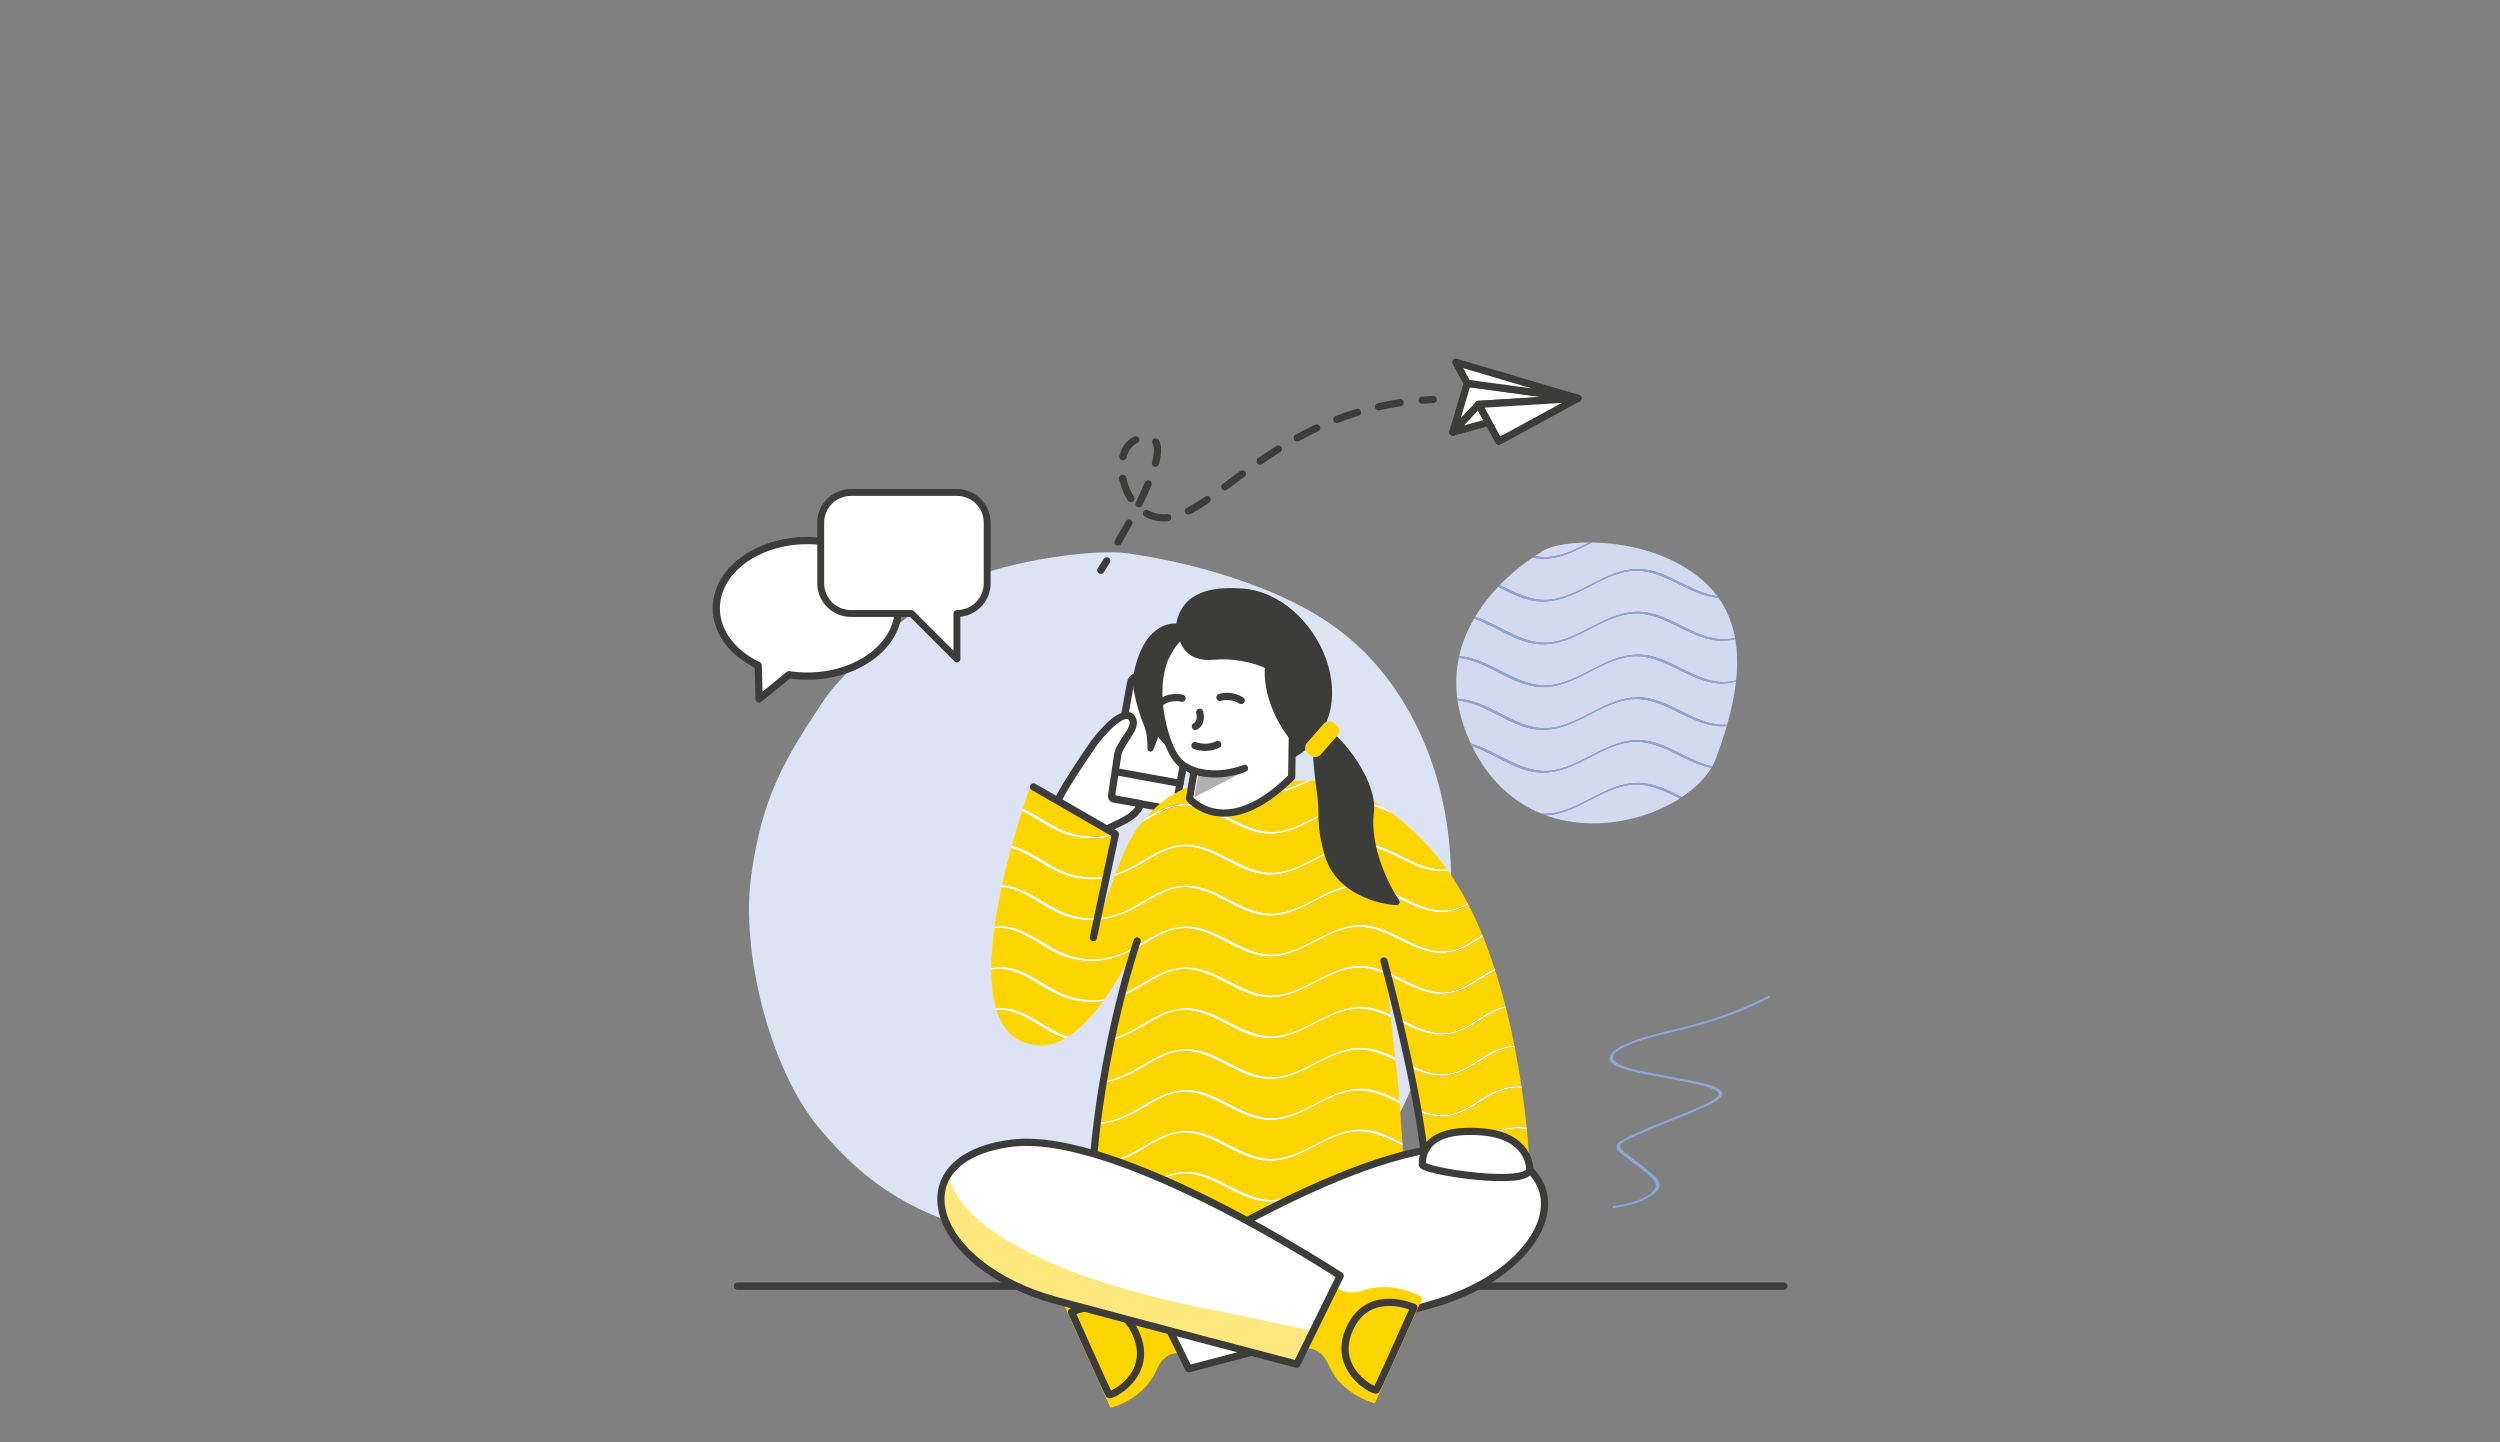 <?xml version="1.0" encoding="UTF-8"?>
<svg xmlns="http://www.w3.org/2000/svg" xmlns:xlink="http://www.w3.org/1999/xlink" viewBox="0 0 1040 600">
  <rect x="0" y="0" width="1040" height="600" fill="#808080" stroke="none"/>
  <defs>
    <style>
      .cls-1 {
        stroke-width: 3.06px;
      }

      .cls-1, .cls-2, .cls-3, .cls-4, .cls-5, .cls-6, .cls-7, .cls-8 {
        stroke-linecap: round;
        stroke-linejoin: round;
      }

      .cls-1, .cls-2, .cls-3, .cls-4, .cls-5, .cls-8 {
        stroke: #3c3c3b;
      }

      .cls-1, .cls-2, .cls-3, .cls-9, .cls-7 {
        fill: #fff;
      }

      .cls-2, .cls-4, .cls-5, .cls-6, .cls-7, .cls-8 {
        stroke-width: 3px;
      }

      .cls-10 {
        fill: #3c3c3b;
      }

      .cls-3 {
        stroke-width: 2.86px;
      }

      .cls-11, .cls-12, .cls-13, .cls-14, .cls-15 {
        fill: #ffd500;
      }

      .cls-11, .cls-8, .cls-14 {
        fill-rule: evenodd;
      }

      .cls-11, .cls-13 {
        mix-blend-mode: multiply;
        opacity: .5;
      }

      .cls-4, .cls-5, .cls-6, .cls-8 {
        fill: none;
      }

      .cls-5 {
        stroke-dasharray: 9.1 9.1;
      }

      .cls-6, .cls-7 {
        stroke: #3c3c3b;
      }

      .cls-16 {
        isolation: isolate;
      }

      .cls-17 {
        fill: #b1b1b1;
      }

      .cls-18 {
        clip-path: url(#clippath-1);
      }

      .cls-19 {
        clip-path: url(#clippath-2);
      }

      .cls-20 {
        fill: #dee3f3;
      }

      .cls-21 {
        fill: #8da6d6;
      }

      .cls-22 {
        fill: #d3daf0;
      }

      .cls-23 {
        clip-path: url(#clippath);
      }

      .cls-15 {
        clip-rule: evenodd;
      }
    </style>
    <clipPath id="clippath">
      <path class="cls-15" d="M479.62,535.94s-4.26,5.41-11.56,3.07c-6.9-2.21-15.08-3.14-25.98,2.63l19.92,44.01s13.73-3.17,19.18-15.84c3.86-8.98,10.83-6.68,10.83-6.68l-12.39-27.19Z"/>
    </clipPath>
    <clipPath id="clippath-1">
      <path class="cls-15" d="M554.32,534.05s4.26,5.41,11.56,3.07c6.9-2.21,15.08-3.14,25.98,2.63l-19.92,44.01s-13.73-3.17-19.18-15.84c-3.86-8.98-10.83-6.68-10.83-6.68l12.39-27.19Z"/>
    </clipPath>
    <clipPath id="clippath-2">
      <path class="cls-2" d="M557.52,530.73s-92.33-60.8-136.71-55.16c-47.56,6.03-34.68,51.1,19.07,65.59,35.83,9.66,99.59,26.34,99.59,26.34l18.05-36.77Z"/>
    </clipPath>
  </defs>
  <g class="cls-16">
    <g id="figuren">
      <g>
        <g>
          <path class="cls-20" d="M399.21,242.28c21.53-9.56,56.56-13.97,69.74-12.11,17.01,2.41,33.8,6.48,49.97,12.31,14.1,5.08,27.85,11.57,39.66,20.83,22.63,17.75,36.81,44.93,42.25,73.23,5.44,28.29,2.7,57.68-4.04,85.69-5.41,22.49-13.69,44.91-28.95,62.26-18.19,20.68-45.06,32.37-72.31,35.99-27.26,3.62-55.01-.24-81.73-6.74-31.64-7.7-52.34-19.52-73.18-44.61-20.47-24.64-32.59-73.36-28.1-105.12,4.49-31.75,13.08-47.44,31.07-73.95,5.97-8.8,36.9-39.49,55.6-47.79Z"/>
          <g>
            <path class="cls-22" d="M641.15,232.43c-1.26-.04-2.48-.19-3.68-.41-3.13,2.11-8.28,5.93-13.53,11.33,7.15,3.66,14.26,7.34,22.5,5.87,12.79-2.28,22.97-13.38,36.54-12.46,11.16.76,20.5,9.88,31.4,11.21-2.1-2.83-4.64-5.49-7.7-7.92-13.21-10.51-30.71-14.2-44.51-14.36-6.66,3.44-13.27,7.01-21.02,6.75Z"/>
            <path class="cls-22" d="M638.48,231.34c2.56.47,5.19.56,7.96.07,5.19-.92,9.95-3.3,14.68-5.74-10.15.01-18.14,1.93-20.6,4.41,0,0-.76.43-2.04,1.26Z"/>
            <path class="cls-22" d="M677.58,237.62c-12.9,1.89-22.92,13.05-36.44,12.6-6.53-.22-12.23-3.17-17.93-6.13-3.34,3.52-6.67,7.68-9.52,12.43,10.94,3.65,20.62,12.64,32.75,10.48,12.79-2.28,22.97-13.38,36.54-12.46,13,.88,23.53,13.13,36.93,11.17.64-.09,1.25-.23,1.86-.39-1.09-5.93-3.28-11.54-6.86-16.62-.11,0-.22-.01-.32-.02-13.05-1.18-23.41-13.06-37-11.06Z"/>
            <path class="cls-22" d="M677.58,326.6c-12.27,1.8-21.93,11.97-34.47,12.58,19.25,6.95,41.15,2.28,55.67-7.01-6.75-3.33-13.45-6.71-21.2-5.57Z"/>
            <path class="cls-22" d="M677.58,308.8c-12.9,1.9-22.92,13.06-36.44,12.6-10.59-.35-18.99-7.89-28.75-10.99.13.27.25.54.39.81,7.11,14.11,17.27,22.72,28.46,27.24,1.69.11,3.41.04,5.19-.28,12.79-2.28,22.97-13.38,36.54-12.46,5.91.4,11.31,3.15,16.7,5.85,5.3-3.54,9.55-7.69,12.21-12.11-11.82-2.37-21.66-12.52-34.3-10.66Z"/>
            <path class="cls-22" d="M714.58,266.48c-13.05-1.18-23.41-13.06-37-11.06-12.9,1.89-22.92,13.05-36.44,12.6-10.29-.34-18.5-7.46-27.91-10.71-2.7,4.66-4.92,9.89-6.21,15.64,1.09.07,2.2.21,3.31.45,12.37,2.65,22.75,13.79,36.11,11.41,12.79-2.28,22.97-13.38,36.54-12.46,13,.88,23.53,13.13,36.93,11.17.8-.12,1.57-.29,2.33-.5.61-5.87.57-11.65-.38-17.17-2.33.61-4.75.87-7.27.64Z"/>
            <path class="cls-22" d="M714.58,284.27c-13.05-1.18-23.41-13.06-37-11.06-12.9,1.89-22.92,13.05-36.44,12.6-12.53-.42-21.99-10.89-34.27-12.18-1.1,5.26-1.42,10.96-.63,17.07,1.35.03,2.71.18,4.09.48,12.37,2.65,22.75,13.79,36.11,11.41,12.79-2.28,22.97-13.38,36.54-12.46,12.54.85,22.78,12.27,35.52,11.32,1.69-5.93,3.01-11.96,3.67-17.91-2.43.67-4.95.97-7.59.73Z"/>
            <path class="cls-22" d="M714.58,302.07c-13.05-1.18-23.41-13.06-37-11.06-12.9,1.89-22.92,13.05-36.44,12.6-12.68-.42-22.21-11.14-34.71-12.23-.03,0-.07,0-.1,0,.81,5.66,2.58,11.66,5.56,17.99,11.69,3.19,21.76,13.3,34.55,11.02,12.79-2.28,22.97-13.38,36.54-12.46,10.44.71,19.28,8.74,29.3,10.86.6-1.07,1.12-2.15,1.53-3.24,1.64-4.38,3.19-8.91,4.52-13.51-1.22.12-2.47.13-3.75.02Z"/>
            <path class="cls-21" d="M638.48,231.34c-.31.2-.65.42-1.02.67,1.2.22,2.42.37,3.68.41,7.76.26,14.36-3.31,21.02-6.75-.35,0-.7,0-1.05,0-4.73,2.44-9.49,4.81-14.68,5.74-2.77.49-5.4.4-7.96-.07Z"/>
            <path class="cls-21" d="M646.44,249.21c-8.24,1.47-15.36-2.21-22.5-5.87-.24.25-.48.5-.72.75,5.7,2.96,11.39,5.91,17.93,6.13,13.51.45,23.53-10.71,36.44-12.6,13.59-2,23.94,9.88,37,11.06.11,0,.22.01.32.02-.17-.25-.35-.5-.53-.74-10.9-1.33-20.24-10.45-31.4-11.21-13.57-.92-23.75,10.18-36.54,12.46Z"/>
            <path class="cls-21" d="M682.98,254.55c-13.57-.92-23.75,10.18-36.54,12.46-12.13,2.16-21.81-6.83-32.75-10.48-.15.26-.31.51-.46.78,9.41,3.25,17.62,10.37,27.91,10.71,13.51.45,23.53-10.71,36.44-12.6,13.59-2,23.94,9.88,37,11.06,2.52.23,4.94-.03,7.27-.64-.03-.17-.05-.34-.08-.51-.61.16-1.23.29-1.86.39-13.4,1.96-23.93-10.28-36.93-11.17Z"/>
            <path class="cls-21" d="M682.98,272.34c-13.57-.92-23.75,10.18-36.54,12.46-13.36,2.38-23.74-8.76-36.11-11.41-1.11-.24-2.21-.38-3.31-.45-.05.23-.1.46-.15.69,12.28,1.29,21.74,11.76,34.27,12.18,13.51.45,23.53-10.71,36.44-12.6,13.59-2,23.94,9.88,37,11.06,2.64.24,5.16-.06,7.59-.73.02-.18.04-.36.06-.54-.76.22-1.53.39-2.33.5-13.4,1.96-23.93-10.28-36.93-11.17Z"/>
            <path class="cls-21" d="M682.98,290.14c-13.57-.92-23.75,10.18-36.54,12.46-13.36,2.38-23.74-8.76-36.11-11.41-1.38-.3-2.74-.45-4.09-.48.03.22.06.45.09.67.03,0,.07,0,.1,0,12.5,1.08,22.03,11.8,34.71,12.23,13.51.45,23.53-10.71,36.44-12.6,13.59-2,23.94,9.88,37,11.06,1.28.12,2.52.1,3.75-.02.06-.2.12-.4.17-.6-12.74.96-22.98-10.47-35.52-11.32Z"/>
            <path class="cls-21" d="M646.44,320.4c-12.79,2.28-22.86-7.83-34.55-11.02.16.35.33.69.5,1.04,9.76,3.11,18.16,10.64,28.75,10.99,13.51.45,23.53-10.71,36.44-12.6,12.64-1.86,22.48,8.29,34.3,10.66.14-.22.26-.45.39-.67-10.02-2.12-18.86-10.15-29.3-10.86-13.57-.92-23.75,10.18-36.54,12.46Z"/>
            <path class="cls-21" d="M646.44,338.19c-1.78.32-3.51.39-5.19.28.62.25,1.24.49,1.86.71,12.54-.61,22.2-10.78,34.47-12.58,7.75-1.14,14.45,2.24,21.2,5.57.3-.19.6-.39.9-.59-5.39-2.7-10.79-5.44-16.7-5.85-13.57-.92-23.75,10.18-36.54,12.46Z"/>
          </g>
          <line class="cls-1" x1="742.03" y1="535.02" x2="306.8" y2="535.02"/>
          <g>
            <g>
              <g id="g4623">
                <path class="cls-7" d="M463.6,320.98l-.41,2.32-1.05,5.81c-.29,1.61.78,3.16,2.39,3.45l21.43,3.9c1.61.29,3.16-.78,3.45-2.39l4.06-22.31"/>
              </g>
              <g id="g4627">
                <path id="path4629" class="cls-7" d="M463.6,320.98l5.26-28.93,1.5-8.18c.29-1.61,1.84-2.69,3.45-2.39l21.43,3.9c1.61.29,2.69,1.84,2.39,3.45l-1.69,9.31-4.33,23.83"/>
              </g>
            </g>
            <g id="g4651">
              <path id="path4653" class="cls-7" d="M490.94,325.88l-27.34-4.98"/>
            </g>
          </g>
          <path class="cls-7" d="M438.62,337.01c.52-2.58,2.42-7.44,16.09-27.33,2.47-3.6,13.22-16.42,16.38-10.59,2.19,4.04-5.78,10.11-6.23,15.55l-2.4,15.98c-.24,1.48.21,1.75,2.52,2.09l9.45,1.63c-1.7,7.83-17.02,9.45-20.29,15.48"/>
          <g>
            <g>
              <g>
                <path class="cls-12" d="M462.15,347.18c.33-.08.66-.18.99-.27l-34.3-20.36s-1.39,3.79-3.37,9.95c4.91,2.17,9.38,5.34,14.12,7.82,6.95,3.64,14.9,4.74,22.56,2.86Z"/>
                <path class="cls-12" d="M597.79,447.36c-3.93-.36-7.61-1.73-11.21-3.38,1.33,6.63,2.38,12.51,3.19,17.5,4.17,1.73,8.46,2.84,13.11,2.16,6.21-.91,11.05-5.27,16.34-8.25,4.29-2.42,8.9-3.69,13.71-3.49-.76-5.14-1.69-10.65-2.82-16.39-6.58.32-11.68,4.2-17.09,7.54-4.65,2.87-9.68,4.82-15.23,4.32Z"/>
                <path class="cls-12" d="M597.79,430.35c-5.48-.5-10.47-2.97-15.43-5.42,1.55,6.43,2.89,12.47,4.01,18,5.25,2.52,10.59,4.56,16.51,3.69,6.21-.91,11.05-5.27,16.34-8.25,3.41-1.92,7.02-3.11,10.78-3.43-1.02-5.16-2.21-10.5-3.58-15.9-4.89,1.25-9.04,4.29-13.4,6.98-4.65,2.87-9.68,4.82-15.23,4.32Z"/>
                <path class="cls-12" d="M481.53,371.63c5.24-2.63,10.79-3.96,16.61-2.71,11.82,2.53,21.75,13.18,34.52,10.9,12.22-2.18,21.96-12.79,34.92-11.91,12.42.84,22.49,12.55,35.3,10.67,2.77-.41,5.27-1.5,7.66-2.86-2.49-4.78-5.23-9.32-8.22-13.55-1.47.21-2.98.27-4.54.13-12.48-1.13-22.37-12.48-35.36-10.57-12.33,1.81-21.91,12.48-34.83,12.05-12.12-.4-21.23-10.65-33.18-11.69-7.51-.65-13.89,3.75-20.08,7.36-3.4,1.99-6.89,3.65-10.56,4.77-1.76,4.68-3.8,10.48-6.2,17.74,1.53-.14,3.06-.39,4.57-.76,7.15-1.75,12.91-6.32,19.38-9.57Z"/>
                <path class="cls-12" d="M532.66,328.79c3.97-.71,7.67-2.3,11.31-4.1-1.18.02-2.35.11-3.48.26-12.14-1.39-21.27-1.92-28.69-1.44,6.62,3.38,13.24,6.64,20.87,5.28Z"/>
                <path class="cls-12" d="M486,506.42l13.99-.1c-1.8-.56-3.65-.97-5.57-1.14-2.96-.26-5.75.28-8.42,1.24Z"/>
                <path class="cls-12" d="M613.02,460.05c-4.65,2.87-9.68,4.82-15.23,4.32-2.73-.25-5.33-.98-7.87-1.96,1.71,10.7,2.3,16.96,2.3,16.96l9.85,1.37c.27-.03.54-.05.81-.09,6.21-.91,11.05-5.27,16.34-8.25,4.92-2.78,10.28-4.04,15.86-3.31-.49-4.76-1.15-10.36-2.06-16.52-.84-.07-1.7-.1-2.56-.08-6.76.19-11.94,4.16-17.45,7.56Z"/>
                <path class="cls-12" d="M498.14,351.91c11.82,2.53,21.75,13.18,34.52,10.9,12.22-2.18,21.96-12.79,34.92-11.91,12.13.82,22.01,11.99,34.39,10.78-.62-.86-1.24-1.71-1.88-2.55-6.33-8.23-13.57-15.31-21.09-20.88-5.24-2.46-10.57-4.41-16.57-3.53-12.33,1.81-21.91,12.48-34.83,12.05-12.12-.4-21.23-10.65-33.18-11.69-7.11-.62-13.21,3.29-19.08,6.77-2.94,3.56-5.7,6.88-11.35,21.81,6.32-2.02,11.64-6.08,17.54-9.05,5.24-2.63,10.79-3.96,16.61-2.71Z"/>
                <path class="cls-12" d="M498.14,334.9c11.82,2.53,21.75,13.18,34.52,10.9,12.22-2.18,21.96-12.79,34.92-11.91,2.72.18,5.32.89,7.87,1.86-10.36-6.94-21.04-10.95-30.45-11.05-5.48,2.79-11.03,5.28-17.4,5.06-6.43-.21-12.01-3.2-17.62-6.11-2.63.24-5.04.61-7.3,1.14-.74.05-1.35.12-1.75.2l-.1.27c-8.85,2.45-16.71,6.17-24.22,15.08,1.62-.95,3.25-1.88,4.93-2.73,5.24-2.63,10.79-3.96,16.61-2.71Z"/>
                <path class="cls-12" d="M613.02,477.06c-2.9,1.79-5.95,3.22-9.18,3.93l32.51,4.51s-.22-6.02-1.18-15.65c-1.53-.26-3.09-.4-4.7-.35-6.76.19-11.94,4.16-17.45,7.56Z"/>
                <path class="cls-12" d="M481.53,439.67c5.24-2.63,10.79-3.96,16.61-2.71,11.82,2.53,21.75,13.18,34.52,10.9,12.22-2.18,21.96-12.79,34.92-11.91,4.5.31,8.7,2.04,12.82,4.04-.54-4.83-1.22-10.93-1.86-16.9-5.09-2.36-10.29-4.17-16.12-3.32-12.33,1.81-21.91,12.48-34.83,12.05-12.12-.4-21.23-10.65-33.18-11.69-7.51-.65-13.89,3.75-20.08,7.36-4.23,2.47-8.59,4.45-13.27,5.49-.67,7.7-1.16,13.6-1.46,16.27-.01.1-.02.21-.04.33-.01.06-.02.12-.03.18.87-.14,1.75-.31,2.61-.52,7.15-1.75,12.91-6.32,19.38-9.57Z"/>
                <path class="cls-12" d="M419,420.32c-1.55-.29-3.05-.36-4.5-.27,2.44,7.88,7.19,13.34,15.33,14.49,4.62,1.01,9.13-.14,13.39-2.61-2.13-.74-4.21-1.67-6.25-2.8-5.71-3.16-11.42-7.58-17.96-8.81Z"/>
                <path class="cls-12" d="M436.96,412.12c-5.71-3.16-11.42-7.58-17.96-8.81-2.32-.44-4.52-.39-6.63-.01,0,5.98.58,11.5,1.95,16.2,2.63-.27,5.35-.05,8.18.88,6.13,2.03,11.41,6.02,17.08,8.99,1.48.78,3.02,1.43,4.58,1.97,5.48-3.47,10.53-9.07,14.81-14.98-1.17.18-2.35.33-3.57.38-6.61.29-12.71-1.45-18.46-4.63Z"/>
                <path class="cls-12" d="M498.14,385.93c11.82,2.53,21.75,13.18,34.52,10.9,12.22-2.18,21.96-12.79,34.92-11.91,12.42.84,22.49,12.55,35.3,10.67,5.19-.76,9.42-3.93,13.76-6.69-1.78-4.33-3.71-8.57-5.82-12.65-4.03,2.15-8.34,3.48-13.03,3.06-12.48-1.13-22.37-12.48-35.36-10.57-12.33,1.81-21.91,12.48-34.83,12.05-12.12-.4-21.23-10.65-33.18-11.69-7.51-.65-13.89,3.75-20.08,7.36-5.32,3.11-10.85,5.44-16.95,6.09-.81,2.47-1.67,5.09-2.57,7.9l1.67-7.82c-.36.03-.71.07-1.08.09-6.61.29-12.71-1.45-18.46-4.63-5.71-3.16-11.42-7.57-17.96-8.81-.79-.15-1.56-.24-2.32-.28-1.17,5.43-2.2,11.02-2.96,16.55,2.82-.38,5.74-.2,8.79.81,6.13,2.03,11.41,6.02,17.08,8.99,6.95,3.64,14.9,4.74,22.56,2.86,3.53-.86,6.71-2.41,9.82-4.15.84-1.75,1.22-2.62,1.08-2.21-.1.3-.3.96-.59,1.93,3.02-1.71,5.96-3.58,9.07-5.14,5.24-2.63,10.79-3.96,16.61-2.71Z"/>
                <path class="cls-12" d="M436.96,395.11c-5.71-3.16-11.42-7.58-17.96-8.81-1.86-.35-3.64-.39-5.36-.19-.77,5.73-1.24,11.38-1.27,16.68,3.23-.64,6.6-.58,10.14.59,6.13,2.03,11.41,6.02,17.08,8.99,6.13,3.21,13.03,4.44,19.82,3.4,5.65-7.91,9.93-16.27,12.09-20.73-5.03,2.62-10.29,4.45-16.09,4.7-6.61.29-12.71-1.45-18.46-4.63Z"/>
                <path class="cls-12" d="M597.79,413.34c-7.36-.66-13.82-4.89-20.54-7.85,1.81,6.37,3.41,12.5,4.83,18.31,6.68,3.32,13.26,6.92,20.8,5.82,6.21-.91,11.05-5.27,16.34-8.25,2.27-1.28,4.63-2.24,7.06-2.83-1.26-4.93-2.68-9.91-4.28-14.86-3.1,1.49-6,3.5-8.99,5.34-4.65,2.87-9.68,4.82-15.23,4.32Z"/>
                <path class="cls-12" d="M481.53,422.66c5.24-2.63,10.79-3.96,16.61-2.71,11.82,2.53,21.75,13.18,34.52,10.9,12.22-2.18,21.96-12.79,34.92-11.91,3.79.26,7.35,1.52,10.85,3.11-.7-6.49-1.36-12.69-1.76-16.81-4.5-1.92-9.13-3.23-14.24-2.48-12.33,1.81-21.91,12.48-34.83,12.05-12.12-.4-21.23-10.65-33.18-11.69-7.51-.65-13.89,3.75-20.08,7.36-2.36,1.38-4.77,2.6-7.25,3.6-.1.41-.2.81-.3,1.23l-5.44,14.39c-.08.94-.16,1.85-.24,2.75.35-.07.69-.14,1.04-.23,7.15-1.75,12.91-6.32,19.38-9.57Z"/>
                <path class="cls-12" d="M567.58,503.99c2.63.18,5.15.84,7.61,1.76,5.64-.17,10.17-.48,10.14-1.03,0,0-.28-4.35-.69-10.63-7.12-3.45-14.06-7.48-22.22-6.28-12.33,1.81-21.91,12.48-34.83,12.05-12.12-.4-21.23-10.65-33.18-11.69-7.51-.65-13.89,3.75-20.08,7.36-5.89,3.44-12.03,5.96-18.93,6.26-.58.03-1.15.02-1.73.01-.04,1.63-.08,3.24-.08,4.84l30.78-.21c4.39-1.74,8.98-2.46,13.76-1.43,1.49.32,2.96.77,4.4,1.31l50.95-.36c.23,0,1.18,0,2.62,0,3.62-1.38,7.38-2.24,11.46-1.97Z"/>
                <path class="cls-12" d="M439.59,378.34c5.29,2.77,11.15,4.06,17.03,3.7l3.61-16.91c-1.57.31-3.17.51-4.82.59-6.61.29-12.71-1.45-18.46-4.63-5.22-2.88-10.44-6.81-16.29-8.41-1.33,4.89-2.66,10.2-3.86,15.69,1.85.04,3.74.34,5.69.99,6.13,2.03,11.41,6.02,17.08,8.99Z"/>
                <path class="cls-12" d="M572.72,505.82c-3.27-1.03-6.66-1.53-10.3-1-1.63.24-3.21.64-4.75,1.14,3.84,0,9.7-.02,15.05-.14Z"/>
                <path class="cls-12" d="M462.15,483.27c7.15-1.75,12.91-6.32,19.38-9.57,5.24-2.63,10.79-3.96,16.61-2.71,11.82,2.53,21.75,13.18,34.52,10.9,12.22-2.18,21.96-12.79,34.92-11.91,5.6.38,10.71,2.96,15.82,5.52-.41-5.96-.81-11.85-1.16-16.6-6.3-3.11-12.58-6.16-19.82-5.1-12.33,1.81-21.91,12.48-34.83,12.05-12.12-.4-21.23-10.65-33.18-11.69-7.51-.65-13.89,3.75-20.08,7.36-5.52,3.23-11.27,5.61-17.65,6.15-.76,5.47-1.41,11-1.92,16.5,2.46,0,4.93-.3,7.38-.9Z"/>
                <path class="cls-12" d="M498.14,402.94c11.82,2.53,21.75,13.18,34.52,10.9,12.22-2.18,21.96-12.79,34.92-11.91,3.12.21,6.08,1.11,8.98,2.3-.06-.6-.11-1.16-.15-1.63.17.6.34,1.19.51,1.78,8.52,3.58,16.49,9.61,25.95,8.22,6.21-.91,11.05-5.27,16.34-8.25.85-.48,1.71-.91,2.59-1.29-1.48-4.56-3.11-9.08-4.9-13.51-1.29.81-2.58,1.65-3.89,2.45-4.65,2.87-9.68,4.82-15.23,4.32-12.48-1.13-22.37-12.48-35.36-10.57-12.33,1.81-21.91,12.48-34.83,12.05-12.12-.4-21.23-10.65-33.18-11.69-7.51-.65-13.89,3.75-20.08,7.36-.71.41-1.42.81-2.14,1.2-1.03,3.58-2.85,10.18-4.96,18.79,4.96-2.18,9.42-5.37,14.29-7.81,5.24-2.63,10.79-3.96,16.61-2.71Z"/>
                <path class="cls-12" d="M481.53,456.68c5.24-2.63,10.79-3.96,16.61-2.71,11.82,2.53,21.75,13.18,34.52,10.9,12.22-2.18,21.96-12.79,34.92-11.91,5.14.35,9.88,2.56,14.58,4.9-.31-4.16-.56-7.31-.71-8.61-.09-.82-.45-3.93-.92-8.21-5.73-2.79-11.52-5.23-18.1-4.26-12.33,1.81-21.91,12.48-34.83,12.05-12.12-.4-21.23-10.65-33.18-11.69-7.51-.65-13.89,3.75-20.08,7.36-4.72,2.76-9.6,4.9-14.9,5.8-.97,5.46-1.87,11.08-2.67,16.77,1.8-.12,3.6-.39,5.38-.83,7.15-1.75,12.91-6.32,19.38-9.57Z"/>
                <path class="cls-12" d="M462.15,500.28c7.15-1.75,12.91-6.32,19.38-9.57,5.24-2.63,10.79-3.96,16.61-2.71,11.82,2.53,21.75,13.18,34.52,10.9,12.22-2.18,21.96-12.79,34.92-11.91,6.03.41,11.5,3.37,16.99,6.1-.32-4.85-.71-10.72-1.1-16.57-6.72-3.3-13.34-6.84-21.05-5.71-12.33,1.81-21.91,12.48-34.83,12.05-12.12-.4-21.23-10.65-33.18-11.69-7.51-.65-13.89,3.75-20.08,7.36-5.89,3.44-12.03,5.96-18.93,6.26-.24.01-.47,0-.7,0-.5,5.52-.85,11.01-1.01,16.37,2.81.09,5.65-.2,8.45-.88Z"/>
                <path class="cls-12" d="M439.59,361.33c6.41,3.36,13.67,4.55,20.76,3.24l3.66-17.14-.32-.19c-2.65.8-5.4,1.33-8.28,1.46-6.61.29-12.71-1.45-18.46-4.63-3.84-2.12-7.68-4.81-11.77-6.72-1.28,4.04-2.79,9-4.31,14.53.53.13,1.07.28,1.61.46,6.13,2.03,11.41,6.02,17.08,8.99Z"/>
                <path class="cls-9" d="M545,324.7c-.34,0-.69-.01-1.03,0-3.64,1.8-7.34,3.4-11.31,4.1-7.63,1.36-14.25-1.9-20.87-5.28-.62.04-1.22.09-1.82.14,5.61,2.91,11.19,5.9,17.62,6.11,6.37.21,11.92-2.27,17.4-5.06Z"/>
                <path class="cls-9" d="M455.42,348.7c2.88-.13,5.62-.66,8.28-1.46l-.55-.33c-.33.09-.66.19-.99.27-7.66,1.88-15.61.78-22.56-2.86-4.74-2.48-9.21-5.66-14.12-7.82-.09.28-.18.57-.27.86,4.09,1.91,7.93,4.6,11.77,6.72,5.75,3.17,11.84,4.92,18.46,4.63Z"/>
                <path class="cls-9" d="M494.42,335.08c11.95,1.04,21.06,11.28,33.18,11.69,12.92.43,22.5-10.24,34.83-12.05,6-.88,11.34,1.07,16.57,3.53-1.18-.87-2.36-1.71-3.55-2.5-2.54-.97-5.15-1.67-7.87-1.86-12.97-.88-22.7,9.74-34.92,11.91-12.77,2.27-22.7-8.37-34.52-10.9-5.82-1.25-11.37.08-16.61,2.71-1.68.84-3.31,1.78-4.93,2.73-.2.24-.4.46-.6.71-.22.27-.44.54-.66.81,5.87-3.48,11.97-7.39,19.08-6.77Z"/>
                <path class="cls-9" d="M455.42,365.71c1.65-.07,3.25-.28,4.82-.59l.12-.55c-7.1,1.3-14.35.11-20.76-3.24-5.67-2.97-10.96-6.96-17.08-8.99-.54-.18-1.08-.33-1.61-.46-.07.26-.14.52-.22.79,5.85,1.6,11.07,5.53,16.29,8.41,5.75,3.18,11.84,4.92,18.46,4.63Z"/>
                <path class="cls-9" d="M494.42,352.09c11.95,1.04,21.06,11.28,33.18,11.69,12.92.43,22.5-10.24,34.83-12.05,12.99-1.91,22.89,9.45,35.36,10.57,1.55.14,3.06.08,4.54-.13-.12-.17-.23-.33-.35-.5-12.38,1.21-22.26-9.95-34.39-10.78-12.97-.88-22.7,9.74-34.92,11.91-12.77,2.27-22.7-8.37-34.52-10.9-5.82-1.25-11.37.08-16.61,2.71-5.9,2.97-11.23,7.03-17.54,9.05-.07.18-.14.37-.21.56,3.67-1.12,7.16-2.78,10.56-4.77,6.18-3.61,12.57-8.01,20.08-7.36Z"/>
                <path class="cls-9" d="M494.42,369.1c11.95,1.04,21.06,11.28,33.18,11.69,12.92.43,22.5-10.24,34.83-12.05,12.99-1.91,22.89,9.45,35.36,10.57,4.69.42,9-.91,13.03-3.06-.09-.18-.18-.35-.28-.53-2.39,1.35-4.89,2.45-7.66,2.86-12.81,1.88-22.87-9.83-35.3-10.67-12.97-.88-22.7,9.74-34.92,11.91-12.77,2.27-22.7-8.37-34.52-10.9-5.82-1.25-11.37.08-16.61,2.71-6.47,3.25-12.23,7.82-19.38,9.57-1.52.37-3.04.62-4.57.76-.06.2-.13.39-.2.59,6.1-.65,11.63-2.98,16.95-6.09,6.18-3.61,12.57-8.01,20.08-7.36Z"/>
                <path class="cls-9" d="M436.96,378.1c5.75,3.18,11.84,4.92,18.46,4.63.36-.02.72-.06,1.08-.09l.13-.59c-5.88.36-11.74-.93-17.03-3.7-5.67-2.97-10.96-6.96-17.08-8.99-1.95-.64-3.84-.95-5.69-.99-.05.21-.09.43-.14.64.76.04,1.53.13,2.32.28,6.54,1.23,12.25,5.65,17.96,8.81Z"/>
                <path class="cls-9" d="M439.59,395.35c-5.67-2.97-10.96-6.96-17.08-8.99-3.05-1.01-5.97-1.19-8.79-.81-.03.18-.05.37-.08.55,1.72-.19,3.5-.16,5.36.19,6.54,1.23,12.25,5.65,17.96,8.81,5.75,3.18,11.84,4.92,18.46,4.63,5.8-.26,11.06-2.09,16.09-4.7.17-.35.32-.67.47-.97-3.1,1.74-6.29,3.29-9.82,4.15-7.66,1.88-15.61.78-22.56-2.86Z"/>
                <path class="cls-9" d="M494.42,386.11c11.95,1.04,21.06,11.28,33.18,11.69,12.92.43,22.5-10.24,34.83-12.05,12.99-1.91,22.89,9.45,35.36,10.57,5.55.5,10.58-1.45,15.23-4.32,1.31-.81,2.59-1.64,3.89-2.45-.09-.22-.18-.43-.27-.65-4.34,2.76-8.57,5.93-13.76,6.69-12.81,1.88-22.87-9.83-35.3-10.67-12.97-.88-22.7,9.74-34.92,11.91-12.77,2.27-22.7-8.37-34.52-10.9-5.82-1.25-11.37.08-16.61,2.71-3.11,1.56-6.05,3.43-9.07,5.14-.08.27-.17.57-.26.89.72-.38,1.43-.78,2.14-1.2,6.18-3.61,12.57-8.01,20.08-7.36Z"/>
                <path class="cls-9" d="M494.42,403.13c11.95,1.04,21.06,11.28,33.18,11.69,12.92.43,22.5-10.24,34.83-12.05,5.11-.75,9.74.55,14.24,2.48-.03-.35-.07-.69-.1-1.01-2.9-1.19-5.87-2.09-8.98-2.3-12.97-.88-22.7,9.74-34.92,11.91-12.77,2.27-22.7-8.37-34.52-10.9-5.82-1.25-11.37.08-16.61,2.71-4.86,2.44-9.33,5.63-14.29,7.81-.05.2-.1.41-.15.62,2.48-1,4.88-2.22,7.25-3.6,6.18-3.61,12.57-8.01,20.08-7.36Z"/>
                <path class="cls-9" d="M439.59,412.36c-5.67-2.97-10.96-6.96-17.08-8.99-3.54-1.17-6.9-1.22-10.14-.59,0,.17,0,.34,0,.51,2.11-.38,4.3-.43,6.63.01,6.54,1.23,12.25,5.65,17.96,8.81,5.75,3.17,11.84,4.92,18.46,4.63,1.21-.05,2.4-.2,3.57-.38.14-.2.29-.4.43-.6-6.8,1.04-13.7-.2-19.82-3.4Z"/>
                <path class="cls-9" d="M602.88,412.61c-9.46,1.39-17.43-4.64-25.95-8.22.11.37.21.74.32,1.11,6.73,2.96,13.19,7.18,20.54,7.85,5.55.5,10.58-1.45,15.23-4.32,2.99-1.85,5.89-3.86,8.99-5.34-.07-.21-.13-.41-.2-.62-.87.39-1.74.81-2.59,1.29-5.29,2.98-10.14,7.34-16.34,8.25Z"/>
                <path class="cls-9" d="M494.42,420.13c11.95,1.04,21.06,11.28,33.18,11.69,12.92.43,22.5-10.24,34.83-12.05,5.82-.86,11.03.96,16.12,3.32-.04-.35-.08-.69-.11-1.04-3.49-1.58-7.06-2.85-10.85-3.11-12.97-.88-22.7,9.74-34.92,11.91-12.77,2.27-22.7-8.37-34.52-10.9-5.82-1.25-11.37.08-16.61,2.71-6.47,3.25-12.23,7.82-19.38,9.57-.34.08-.69.16-1.04.23-.02.17-.03.35-.05.52,4.68-1.04,9.04-3.02,13.27-5.49,6.18-3.61,12.57-8.01,20.08-7.36Z"/>
                <path class="cls-9" d="M602.88,429.62c-7.54,1.1-14.12-2.5-20.8-5.82.09.38.18.76.28,1.13,4.97,2.45,9.95,4.92,15.43,5.42,5.55.5,10.58-1.45,15.23-4.32,4.36-2.69,8.51-5.73,13.4-6.98-.04-.17-.09-.34-.13-.51-2.43.59-4.79,1.55-7.06,2.83-5.29,2.98-10.14,7.34-16.34,8.25Z"/>
                <path class="cls-9" d="M422.5,420.38c-2.83-.94-5.55-1.16-8.18-.88.05.19.11.37.17.55,1.45-.09,2.95-.02,4.5.27,6.54,1.23,12.25,5.65,17.96,8.81,2.04,1.13,4.12,2.06,6.25,2.8.32-.19.64-.38.96-.58-1.56-.54-3.1-1.2-4.58-1.97-5.67-2.97-10.96-6.96-17.08-8.99Z"/>
                <path class="cls-9" d="M494.42,437.15c11.95,1.04,21.06,11.28,33.18,11.69,12.92.43,22.5-10.24,34.83-12.05,6.58-.97,12.37,1.47,18.1,4.26-.04-.34-.08-.69-.12-1.05-4.13-2-8.32-3.73-12.82-4.04-12.97-.88-22.7,9.74-34.92,11.91-12.77,2.27-22.7-8.37-34.52-10.9-5.82-1.25-11.37.08-16.61,2.71-6.47,3.25-12.23,7.82-19.38,9.57-.87.21-1.74.38-2.61.52-.03.18-.06.36-.1.54,5.3-.91,10.18-3.05,14.9-5.8,6.18-3.61,12.57-8.01,20.08-7.36Z"/>
                <path class="cls-9" d="M602.88,446.63c-5.92.87-11.26-1.17-16.51-3.69.07.35.14.69.21,1.04,3.6,1.65,7.28,3.03,11.21,3.38,5.55.5,10.58-1.45,15.23-4.32,5.41-3.34,10.51-7.22,17.09-7.54-.04-.18-.07-.37-.11-.55-3.75.31-7.37,1.5-10.78,3.43-5.29,2.98-10.14,7.34-16.34,8.25Z"/>
                <path class="cls-9" d="M494.42,454.16c11.95,1.04,21.06,11.28,33.18,11.69,12.92.43,22.5-10.24,34.83-12.05,7.24-1.06,13.52,1.99,19.82,5.1-.03-.35-.05-.69-.08-1.03-4.7-2.34-9.44-4.55-14.58-4.9-12.97-.88-22.7,9.74-34.92,11.91-12.77,2.27-22.7-8.37-34.52-10.9-5.82-1.25-11.37.08-16.61,2.71-6.47,3.25-12.23,7.82-19.38,9.57-1.78.44-3.58.71-5.38.83-.03.2-.05.39-.08.59,6.38-.54,12.13-2.93,17.65-6.15,6.18-3.61,12.57-8.01,20.08-7.36Z"/>
                <path class="cls-9" d="M619.22,455.38c-5.29,2.98-10.14,7.34-16.34,8.25-4.65.68-8.94-.43-13.11-2.16.05.31.1.63.15.93,2.54.98,5.14,1.71,7.87,1.96,5.55.5,10.58-1.45,15.23-4.32,5.51-3.4,10.69-7.37,17.45-7.56.87-.02,1.72,0,2.56.08-.03-.22-.07-.45-.1-.67-4.81-.19-9.42,1.08-13.71,3.49Z"/>
                <path class="cls-9" d="M474.34,478.52c6.18-3.61,12.57-8.01,20.08-7.36,11.95,1.04,21.06,11.28,33.18,11.69,12.92.43,22.5-10.24,34.83-12.05,7.71-1.13,14.33,2.41,21.05,5.71-.02-.34-.05-.68-.07-1.02-5.11-2.55-10.22-5.14-15.82-5.52-12.97-.88-22.7,9.74-34.92,11.91-12.77,2.27-22.7-8.37-34.52-10.9-5.82-1.25-11.37.08-16.61,2.71-6.47,3.25-12.23,7.82-19.38,9.57-2.44.6-4.92.89-7.38.9-.02.21-.04.42-.06.63.23,0,.46,0,.7,0,6.9-.3,13.03-2.82,18.93-6.26Z"/>
                <path class="cls-9" d="M619.22,472.39c-5.29,2.98-10.14,7.34-16.34,8.25-.27.04-.54.06-.81.09l1.77.24c3.23-.7,6.28-2.14,9.18-3.93,5.51-3.4,10.69-7.37,17.45-7.56,1.61-.05,3.17.09,4.7.35-.03-.25-.05-.51-.08-.77-5.58-.73-10.94.54-15.86,3.31Z"/>
                <path class="cls-9" d="M474.34,495.53c6.18-3.61,12.57-8.01,20.08-7.36,11.95,1.04,21.06,11.28,33.18,11.69,12.92.43,22.5-10.24,34.83-12.05,8.16-1.2,15.1,2.83,22.22,6.28-.02-.33-.04-.67-.07-1.01-5.5-2.73-10.97-5.69-16.99-6.1-12.97-.88-22.7,9.74-34.92,11.91-12.77,2.27-22.7-8.37-34.52-10.9-5.82-1.25-11.37.08-16.61,2.71-6.47,3.25-12.23,7.82-19.38,9.57-2.8.68-5.63.97-8.45.88,0,.22-.01.43-.02.65.57,0,1.15.01,1.73-.01,6.9-.31,13.03-2.82,18.93-6.26Z"/>
                <path class="cls-9" d="M572.72,505.82c.84-.02,1.67-.04,2.47-.07-2.46-.92-4.98-1.58-7.61-1.76-4.08-.28-7.84.59-11.46,1.97.47,0,.99,0,1.55,0,1.55-.5,3.12-.9,4.75-1.14,3.63-.53,7.02-.03,10.3,1Z"/>
                <path class="cls-9" d="M484.38,506.43h1.62c2.67-.97,5.46-1.5,8.42-1.25,1.92.17,3.77.57,5.57,1.14l2.55-.02c-1.44-.54-2.91-.99-4.4-1.31-4.77-1.02-9.37-.31-13.76,1.43Z"/>
              </g>
              <path class="cls-4" d="M473.06,391.44s-18.49,53.44-19.45,114.79h47.51"/>
            </g>
            <g>
              <g>
                <path class="cls-14" d="M479.62,535.94s-4.26,5.41-11.56,3.07c-6.9-2.21-15.08-3.14-25.98,2.63l19.92,44.01s13.73-3.17,19.18-15.84c3.86-8.98,10.83-6.68,10.83-6.68l-12.39-27.19Z"/>
                <g class="cls-23">
                  <path class="cls-11" d="M475.96,527.91s-6.14,7.6-10.9,7.63l29.08,32.29-18.19-39.92Z"/>
                </g>
              </g>
              <path class="cls-8" d="M445.75,545.8s18.83-8.58,26.73,8.82-10.39,26.35-11.09,25.52-15.64-34.34-15.64-34.34Z"/>
              <path class="cls-2" d="M476.42,532.62s92.33-60.8,136.71-55.16c47.56,6.03,34.68,51.1-19.07,65.59-35.83,9.66-99.59,26.34-99.59,26.34l-18.05-36.77Z"/>
            </g>
            <g>
              <g>
                <path class="cls-14" d="M554.32,534.05s4.26,5.41,11.56,3.07c6.9-2.21,15.08-3.14,25.98,2.63l-19.92,44.01s-13.73-3.17-19.18-15.84c-3.86-8.98-10.83-6.68-10.83-6.68l12.39-27.19Z"/>
                <g class="cls-18">
                  <path class="cls-11" d="M557.98,526.02s6.14,7.6,10.9,7.63l-29.08,32.29,18.19-39.92Z"/>
                </g>
              </g>
              <path class="cls-8" d="M588.19,543.9s-18.83-8.58-26.73,8.82c-7.77,17.11,10.39,26.35,11.09,25.52s15.64-34.34,15.64-34.34Z"/>
              <g>
                <path class="cls-9" d="M557.52,530.73s-92.33-60.8-136.71-55.16c-47.56,6.03-34.68,51.1,19.07,65.59,35.83,9.66,99.59,26.34,99.59,26.34l18.05-36.77Z"/>
                <g class="cls-19">
                  <path class="cls-13" d="M510.69,546.16l35.74,7.56-6.63,13.48s-88.91-23.65-91.32-24.17c-47.74-10.29-63.02-38.53-53.2-52.89,0,0,1.67,34.71,115.41,56.02Z"/>
                </g>
                <path class="cls-4" d="M557.52,530.73s-92.33-60.8-136.71-55.16c-47.56,6.03-34.68,51.1,19.07,65.59,35.83,9.66,99.59,26.34,99.59,26.34l18.05-36.77Z"/>
              </g>
            </g>
            <path class="cls-8" d="M575.71,399.76s12.48,45.46,16.47,77.32"/>
            <path class="cls-2" d="M636.36,486.38s.45-14.07-20.3-15.56c-24.61-1.77-24.29,10.86-24.38,13.6-.09,2.74,44.44,9.58,44.68,1.96Z"/>
          </g>
          <polyline class="cls-6" points="429.95 327.35 464.03 347.02 454.83 390.05"/>
          <g>
            <path class="cls-10" d="M571.54,337.9c-1.87,14.21,6.42,30.79,10.51,36.63.59.85-.03,2-1.06,1.98-6.61-.17-25.07-4.29-29.87-20.52-3.83-12.93-1.99-17.25-3.21-25.75-1.22-8.5-3.28-25.44,0-27.71,5.08-3.52,25.54,20.77,23.63,35.37Z"/>
            <g>
              <path class="cls-10" d="M476.2,302.64c-2.14-5.41-3.45-9.84-4.13-13.38-.79-3.07-1.01-6.17-.4-9.21,4.52-22.47,17.68-20.65,17.68-20.65,2.8-15.04,18.33-15.16,27.13-14.6,32.28,2.06,54.57,52.86,20.99,70.87l-41.39,4.77s-7.55-5.74-14.31-13.91c-.52,1.73-1.17,3.53-1.98,5.38-.52,1.19-2.45.9-2.44-.37.04-2.96-.18-6.43-1.16-8.91Z"/>
              <path class="cls-2" d="M540.08,299.84s-5.49-4.8-3.8-9.03c4.59-11.49-16.34-19.35-31.38-17.84-12.29,1.23-12.98-8.58-12.98-8.58-3.73,1.69-7.23,8.8-8.02,11.27-4.02,12.6-.45,26.07,1.48,31.68,3.55,10.3,6.93,11.33,11.39,13.39l-1.95,11.48s15.11,18.35,42.52-8.99l.29-18.26c.07-.54,2.4-4.57,2.44-5.12"/>
              <path class="cls-17" d="M498.68,321.03s8.27,3.51,20.3-.88l-22.16,11.51,1.86-10.63Z"/>
              <path class="cls-2" d="M497.09,310.14s4.74,1.96,9.5-.48"/>
              <path class="cls-2" d="M516.38,291.4s-1.58-1.11-4.19-1.57c-2.61-.46-4.7.31-4.7.31"/>
              <path class="cls-2" d="M491.73,290.46s-1.86-.53-4.47-.12c-2.62.42-4.34,1.83-4.34,1.83"/>
              <path class="cls-2" d="M499.08,296.32s1.25,4.23-1.84,5.87"/>
              <path class="cls-4" d="M496.08,320.44c11.13,3.82,21.6-.8,21.64-.84"/>
              <path class="cls-10" d="M526.17,278.35s-1.55,15.3,12.13,31.23c.91,1.06,2.63.08,2.15-1.24-1.1-3.09-2.14-6.79-2.11-9.73.3-29.9-8.58-31.23-12.17-20.26Z"/>
              <rect class="cls-12" x="541.69" y="303.76" width="16.63" height="7.5" rx="2.98" ry="2.98" transform="translate(1143.75 96.46) rotate(131.22)"/>
            </g>
          </g>
          <g>
            <g>
              <path class="cls-4" d="M457.93,237.22s.95-1.45,2.46-3.89"/>
              <path class="cls-5" d="M465.11,225.52c9.62-16.4,24.1-44.16,11.48-43.56-17.89.86-10.31,37.16,10.74,33.16,19.98-3.8,44.61-41.95,99.78-48.21"/>
              <path class="cls-4" d="M591.62,166.48c1.51-.12,3.04-.22,4.59-.29"/>
            </g>
            <g>
              <polygon class="cls-2" points="615.16 168.23 604.39 179.76 610.39 159.46 656.39 165.7 615.16 168.23"/>
              <polygon class="cls-2" points="615.16 168.23 604.39 179.76 619.25 175.75 615.16 168.23"/>
              <polygon class="cls-2" points="605.63 150.69 656.39 165.7 610.39 159.46 605.63 150.69"/>
              <polygon class="cls-2" points="615.16 168.23 656.39 165.7 623.5 183.58 615.16 168.23"/>
            </g>
          </g>
          <g>
            <path class="cls-2" d="M297.97,253.07c0,9.98,6.96,18.75,17.47,23.76l.34,13.97,12.43-10.11c2.47.38,5.02.57,7.63.57,20.92,0,37.87-12.62,37.87-28.19,0-15.57-16.96-28.19-37.87-28.19-20.92,0-37.87,12.62-37.87,28.19Z"/>
            <path class="cls-3" d="M398.08,255.22c6.96,0,12.59-5.63,12.59-12.59v-25.18c0-6.96-5.63-12.59-12.59-12.59h-44.07c-6.96,0-12.59,5.63-12.59,12.59v25.18c0,6.96,5.63,12.59,12.59,12.59h25.18s18.89,18.89,18.89,18.89v-18.89Z"/>
          </g>
        </g>
        <path class="cls-21" d="M735.38,414.41c-8.9,4.54-18.19,8.2-27.79,10.95-7.06,2.02-14.26,3.5-21.33,5.48-2.97.84-5.92,1.79-8.76,2.98-1.88.79-3.77,1.66-5.44,2.85-.97.7-2.06,1.59-2.42,2.77-.66,2.12,1.69,3.53,3.29,4.28,2.4,1.13,5.02,1.76,7.6,2.34,8.92,2.02,18.04,3.17,26.91,5.39,1.51.38,3.03.79,4.49,1.37.92.36,2,.8,2.68,1.56,1.09,1.22-.4,2.2-1.38,2.86-2.23,1.49-4.76,2.58-7.22,3.65-3.32,1.45-6.69,2.79-10.06,4.14-7.04,2.82-14.22,5.53-20.9,9.16-1.38.75-3.36,1.96-2.37,3.8.75,1.4,2.55,2.5,3.78,3.47,3.05,2.39,6.27,4.59,9.15,7.19,1.62,1.46,4.28,3.65,2.77,5.99-1.9,2.94-6.09,4.42-9.26,5.39-2.46.75-4.98,1.25-7.53,1.59-.74.1-1.16,1.04-.17.91,4.53-.6,9.12-1.65,13.21-3.75,2.07-1.06,5.12-2.8,5.69-5.3.53-2.36-2.53-4.7-4.04-6-2.86-2.46-5.96-4.62-8.92-6.95-1.31-1.04-4.87-3.26-2.74-4.98,1.38-1.12,3.31-1.83,4.91-2.6,3.48-1.66,7.04-3.16,10.61-4.62,6.75-2.76,13.67-5.23,20.23-8.45,1.83-.89,8.45-3.74,5.17-6.45-1.98-1.64-4.95-2.26-7.38-2.86-4.15-1.03-8.38-1.77-12.58-2.55-4.81-.89-9.62-1.77-14.38-2.85-2.61-.6-5.32-1.22-7.7-2.47-.9-.48-2.01-1.13-2.39-2.14-.42-1.13.41-2.13,1.22-2.83,2.72-2.36,6.64-3.66,10.02-4.78,6.61-2.2,13.46-3.57,20.19-5.31,8.87-2.3,17.58-5.18,25.95-8.92,2.53-1.13,5.03-2.34,7.5-3.6.88-.45.08-1.05-.6-.7h0Z"/>
      </g>
    </g>
  </g>
</svg>